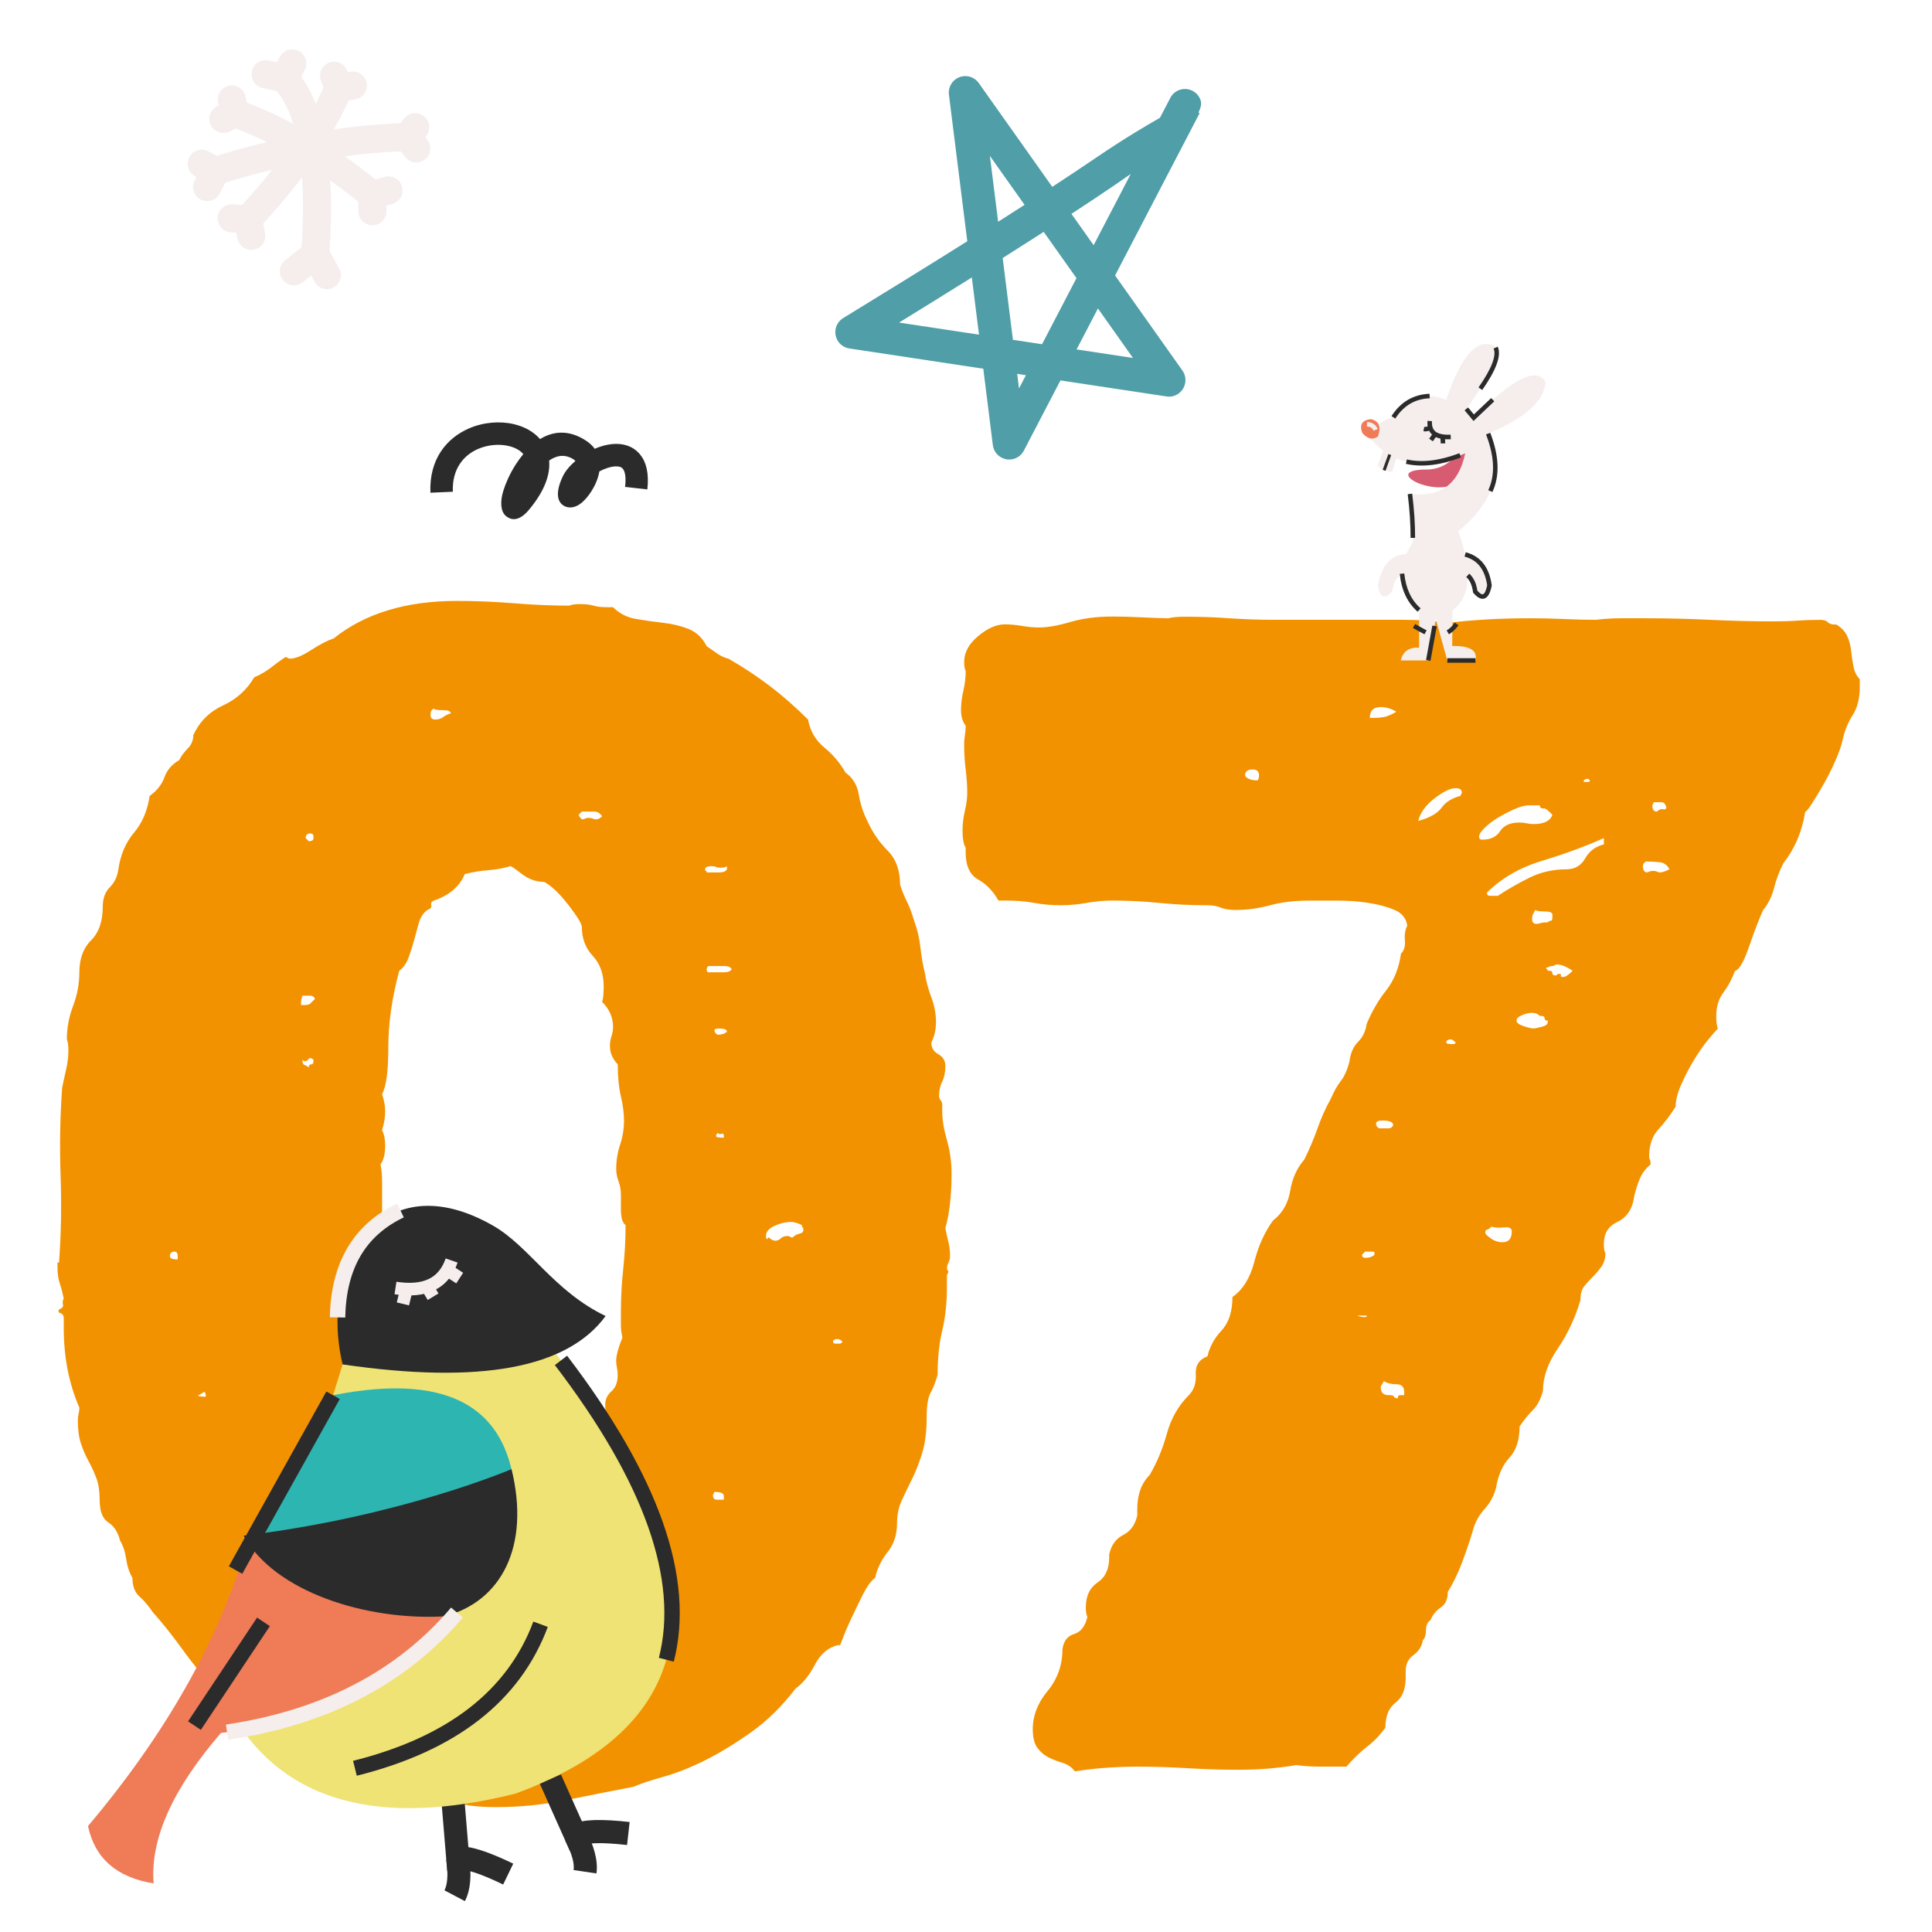 <?xml version="1.0" encoding="utf-8"?>
<!-- Generator: Adobe Illustrator 24.0.0, SVG Export Plug-In . SVG Version: 6.00 Build 0)  -->
<svg version="1.1" id="Ebene_1" xmlns="http://www.w3.org/2000/svg" xmlns:xlink="http://www.w3.org/1999/xlink" x="0px" y="0px"
	 viewBox="0 0 600 600" style="enable-background:new 0 0 600 600;" xml:space="preserve">
<style type="text/css">
	.st0{clip-path:url(#SVGID_2_);fill:#F39200;}
	.st1{clip-path:url(#SVGID_2_);fill:#2B2B2B;}
	.st2{clip-path:url(#SVGID_2_);fill:#EFE375;}
	.st3{clip-path:url(#SVGID_2_);fill:#F5EEED;}
	.st4{fill:#F5EEED;}
	.st5{clip-path:url(#SVGID_4_);fill:#2DB5B2;}
	.st6{clip-path:url(#SVGID_4_);fill:#EF7B57;}
	.st7{clip-path:url(#SVGID_4_);fill:#2B2B2B;}
	.st8{clip-path:url(#SVGID_4_);fill:#F5EEED;}
	.st9{fill:#2B2B2B;}
	.st10{clip-path:url(#SVGID_6_);fill:#F5EEED;}
	.st11{clip-path:url(#SVGID_6_);fill:#2B2B2B;}
	.st12{clip-path:url(#SVGID_8_);fill:#D85C71;}
	.st13{clip-path:url(#SVGID_8_);fill:#F5EEED;}
	.st14{clip-path:url(#SVGID_10_);fill:#EF7B57;}
	.st15{clip-path:url(#SVGID_10_);fill:#2B2B2B;}
	.st16{clip-path:url(#SVGID_12_);fill:#2B2B2B;}
	.st17{clip-path:url(#SVGID_14_);fill:#2B2B2B;}
	.st18{clip-path:url(#SVGID_16_);fill:#F5EEED;}
	.st19{clip-path:url(#SVGID_16_);fill:#2B2B2B;}
	.st20{clip-path:url(#SVGID_16_);fill:#4F9EA8;}
</style>
<g>
	<defs>
		<rect id="SVGID_1_" width="600" height="600"/>
	</defs>
	<clipPath id="SVGID_2_">
		<use xlink:href="#SVGID_1_"  style="overflow:visible;"/>
	</clipPath>
	<path class="st0" d="M435.11,433.28c-0.65,0-0.97,0.17-0.97,0.48v0.49c-0.65,0-1.05-0.16-1.21-0.49c-0.17-0.32-0.57-0.48-1.21-0.48
		h-0.48c-1.62,0-2.42-0.8-2.42-2.42c0-0.32,0.07-0.56,0.24-0.73c0.16-0.16,0.4-0.56,0.73-1.21c0.97,0.65,2.26,0.97,3.88,0.97
		c1.61,0,2.42,0.81,2.42,2.42v0.97H435.11z M424.45,408.56c0,0.32-0.17,0.48-0.48,0.48c-0.97,0-1.78-0.16-2.42-0.48H424.45z
		 M423.96,390.63c-0.65,0-0.97-0.32-0.97-0.97l0.97-0.97h0.48h1.94c0.32,0,0.48,0.17,0.48,0.48v0.48
		C426.22,390.31,425.25,390.63,423.96,390.63 M466.6,385.79c-1.3,0-2.51-0.4-3.63-1.21c-1.14-0.8-1.7-1.37-1.7-1.7
		c0-0.64,0.16-0.97,0.48-0.97c0.32,0,0.8-0.32,1.45-0.97c0.97,0.33,2.26,0.41,3.88,0.24c1.61-0.16,2.42,0.24,2.42,1.21
		C469.51,384.66,468.54,385.79,466.6,385.79 M431.23,350.41h-2.42h-0.49c-0.65-0.32-0.97-0.8-0.97-1.45c0-0.64,0.64-0.97,1.94-0.97
		c2.26,0,3.39,0.48,3.39,1.45C432.36,350.09,431.87,350.41,431.23,350.41 M451.1,324.25c-1.29,0-1.94-0.16-1.94-0.49
		c0-0.64,0.49-0.97,1.45-0.97c0.32,0,0.8,0.33,1.45,0.97C452.07,324.09,451.74,324.25,451.1,324.25 M480.66,317.46
		c0,0.65-0.65,1.14-1.94,1.45c-1.29,0.33-2.1,0.49-2.42,0.49c-0.65,0-1.7-0.24-3.15-0.73c-1.45-0.49-2.18-1.05-2.18-1.7
		c0-0.64,0.56-1.21,1.7-1.7c1.13-0.49,2.18-0.73,3.15-0.73s1.77,0.33,2.42,0.97h0.48c0.64,0,0.97,0.24,0.97,0.73
		c0,0.48,0.32,0.73,0.97,0.73V317.46z M485.5,303.41c-0.65,0-0.89-0.16-0.73-0.48c0.16-0.32-0.08-0.48-0.73-0.48
		c-0.33,0-0.49,0.08-0.49,0.24c0,0.17-0.17,0.24-0.48,0.24c-0.65,0-0.97-0.24-0.97-0.73c0-0.48-0.33-0.73-0.97-0.73h-0.48
		c0-0.32-0.08-0.48-0.24-0.48c-0.17,0-0.24-0.16-0.24-0.48c0.32,0,0.8-0.16,1.45-0.49c0.64,0,1.04-0.08,1.21-0.24
		c0.16-0.16,0.4-0.24,0.73-0.24c1.29,0,2.91,0.65,4.85,1.94C487.12,302.76,486.15,303.41,485.5,303.41 M482.11,284.99
		c0,0.65-0.17,0.97-0.48,0.97c-0.33,0-0.65,0.17-0.97,0.48h-0.49c-0.65,0-1.21,0.08-1.7,0.24c-0.48,0.17-0.89,0.24-1.21,0.24
		c-0.97,0-1.45-0.48-1.45-1.45c0-0.64,0.08-1.13,0.24-1.45c0.16-0.32,0.4-0.8,0.73-1.45c0.32,0.33,1.29,0.49,2.91,0.49
		c1.61,0,2.42,0.33,2.42,0.97V284.99z M515.55,270.94c-0.33,0-0.65-0.07-0.97-0.24c-0.33-0.16-0.65-0.24-0.97-0.24
		c-0.65,0-1.14,0.08-1.45,0.24c-0.33,0.17-0.65,0.24-0.97,0.24c-0.65-0.32-0.97-0.97-0.97-1.94c0-0.64,0.32-1.13,0.97-1.45
		c1.61,0,3.07,0.08,4.36,0.24c1.29,0.17,2.26,0.89,2.91,2.18C517.16,270.62,516.19,270.94,515.55,270.94 M492.29,266.58
		c-1.29,2.26-3.23,3.39-5.81,3.39c-4.2,0-8.08,0.89-11.63,2.67c-3.56,1.78-6.78,3.64-9.69,5.57h-0.97h-1.45
		c-0.65,0-0.97-0.32-0.97-0.97c4.52-4.52,10.25-7.83,17.2-9.93c6.94-2.1,13.33-4.44,19.14-7.03v1.94
		C495.51,262.87,493.57,264.32,492.29,266.58 M476.3,255.92c-0.65,0-1.38-0.08-2.18-0.24c-0.81-0.16-1.54-0.24-2.18-0.24
		c-2.91,0-4.93,0.89-6.06,2.67c-1.14,1.78-2.99,2.66-5.57,2.66c-0.65,0-0.97-0.32-0.97-0.97c0-0.64,0.56-1.53,1.7-2.67
		c1.13-1.13,2.5-2.18,4.12-3.15c1.61-0.97,3.31-1.85,5.09-2.66c1.77-0.8,3.31-1.21,4.6-1.21h2.42h0.97c0,0.65,0.32,0.97,0.97,0.97
		h0.48c0.32,0,1.13,0.65,2.42,1.94C481.46,254.95,479.52,255.92,476.3,255.92 M516.52,251.32c-0.65-0.16-1.29,0.08-1.94,0.73
		c-0.97,0-1.45-0.64-1.45-1.94l0.48-0.97h2.42c0.64,0,1.13,0.48,1.45,1.45C517.49,251.24,517.16,251.48,516.52,251.32
		 M447.71,250.83c-1.3,1.78-3.72,3.15-7.27,4.12c0.64-2.58,2.34-4.92,5.09-7.03c2.74-2.1,4.92-3.15,6.54-3.15
		c1.29,0,1.94,0.49,1.94,1.45l-0.49,0.97C450.93,247.85,448.99,249.06,447.71,250.83 M493.26,242.84h-1.45
		c0-0.64,0.48-0.97,1.45-0.97l0.48,0.48C493.74,242.68,493.57,242.84,493.26,242.84 M386.65,240.9c0-1.29,0.8-1.94,2.42-1.94
		c1.29,0,1.94,0.65,1.94,1.94c0,0.65-0.17,1.14-0.48,1.45C388.59,242.35,387.29,241.87,386.65,240.9 M429.53,222.73
		c-1.13,0.17-2.51,0.24-4.12,0.24c0-2.26,1.13-3.39,3.39-3.39c1.61,0,3.23,0.48,4.85,1.45C432.03,222,430.66,222.57,429.53,222.73
		 M354.42,191.71c-3.07-0.16-6.06-0.24-8.96-0.24c-4.85,0-9.21,0.57-13.08,1.7c-3.88,1.14-7.11,1.7-9.69,1.7
		c-1.62,0-3.39-0.16-5.33-0.49c-1.94-0.32-3.72-0.48-5.33-0.48c-2.59,0-5.33,1.21-8.24,3.63c-2.91,2.42-4.36,5.09-4.36,8
		c0,1.29,0.16,2.26,0.48,2.91c0,1.94-0.24,3.96-0.73,6.06c-0.49,2.1-0.73,4.12-0.73,6.06c0,1.94,0.48,3.56,1.45,4.85
		c0,0.97-0.08,1.94-0.24,2.91c-0.17,0.97-0.24,1.94-0.24,2.91c0,2.59,0.16,5.17,0.48,7.75c0.32,2.59,0.48,5.01,0.48,7.27
		c0,1.62-0.24,3.48-0.73,5.57c-0.48,2.11-0.73,4.12-0.73,6.06c0,2.59,0.32,4.36,0.97,5.33v1.45c0,4.2,1.29,7.03,3.88,8.48
		c2.58,1.45,4.68,3.63,6.3,6.54h2.42c3.23,0,6.13,0.24,8.72,0.73c2.58,0.48,5.33,0.73,8.24,0.73c2.58,0,5.25-0.24,8-0.73
		c2.74-0.48,5.41-0.73,8-0.73c4.85,0,9.69,0.24,14.54,0.73c4.85,0.48,9.85,0.73,15.02,0.73c1.61,0,2.98,0.24,4.12,0.73
		c1.13,0.48,2.67,0.73,4.6,0.73c3.55,0,7.1-0.48,10.66-1.45c3.55-0.97,7.59-1.45,12.11-1.45h8.96c3.39,0,6.62,0.24,9.69,0.73
		c3.07,0.48,5.73,1.21,8,2.18c2.26,0.97,3.55,2.59,3.88,4.85c-0.65,1.3-0.89,2.83-0.73,4.6c0.16,1.78-0.24,3.15-1.21,4.12
		c-0.65,4.53-2.18,8.32-4.6,11.39c-2.42,3.07-4.44,6.54-6.06,10.42c-0.33,2.26-1.21,4.12-2.67,5.57c-1.45,1.45-2.35,3.48-2.67,6.06
		c-0.65,2.59-1.54,4.6-2.66,6.06c-1.14,1.45-2.18,3.32-3.15,5.57c-1.62,2.91-2.99,5.98-4.12,9.21c-1.14,3.23-2.51,6.47-4.12,9.69
		c-2.26,2.59-3.72,5.82-4.36,9.69c-0.65,3.88-2.42,6.95-5.33,9.21c-2.59,3.56-4.53,7.84-5.82,12.84c-1.29,5.01-3.56,8.65-6.78,10.9
		c0,4.53-1.14,7.99-3.39,10.42c-2.26,2.42-3.72,5.09-4.36,8c-2.59,0.97-3.8,2.83-3.64,5.57c0.16,2.75-0.57,4.93-2.18,6.54
		c-3.23,3.23-5.5,7.19-6.78,11.87c-1.3,4.69-3.07,8.96-5.33,12.84c-2.59,2.59-3.88,6.14-3.88,10.66v1.94
		c-0.65,2.91-2.11,4.93-4.36,6.06c-2.26,1.14-3.72,3.15-4.36,6.06v0.97c0,3.56-1.21,6.14-3.63,7.75c-2.42,1.62-3.63,4.2-3.63,7.75
		c0,1.29,0.16,2.26,0.48,2.91c-0.65,2.91-2.02,4.69-4.12,5.33c-2.11,0.65-3.32,2.26-3.63,4.85c0,4.85-1.54,9.13-4.6,12.84
		c-3.07,3.72-4.6,7.68-4.6,11.87c0,2.59,0.48,4.53,1.45,5.82c0.97,1.29,2.1,2.26,3.39,2.91c1.29,0.65,2.74,1.21,4.36,1.7
		c1.61,0.48,2.91,1.37,3.88,2.66c6.13-0.97,12.6-1.45,19.38-1.45c5.16,0,10.42,0.16,15.75,0.48c5.33,0.32,10.58,0.48,15.75,0.48
		c6.13,0,12.11-0.48,17.93-1.45c2.26,0.32,4.76,0.48,7.51,0.48h8c2.26-2.58,4.44-4.68,6.54-6.3c2.1-1.61,3.95-3.55,5.57-5.82
		c0-3.55,1.04-6.13,3.15-7.75c2.1-1.61,3.15-4.19,3.15-7.75v-1.94c0-2.26,0.8-3.95,2.42-5.09c1.61-1.13,2.58-2.67,2.91-4.6
		c0.64-0.64,0.97-1.7,0.97-3.15c0-1.45,0.48-2.5,1.45-3.15c0.64-1.61,1.7-2.91,3.15-3.88c1.45-0.97,2.18-2.58,2.18-4.85
		c1.61-2.58,3.07-5.57,4.36-8.96c1.29-3.39,2.42-6.7,3.39-9.93c0.64-2.58,1.86-4.85,3.63-6.78c1.77-1.94,2.98-4.19,3.64-6.78
		c0.64-3.88,2.01-6.94,4.12-9.21c2.1-2.26,3.15-5.49,3.15-9.69c1.29-1.94,2.67-3.63,4.12-5.09c1.45-1.45,2.5-3.47,3.15-6.06
		c0-4.2,1.53-8.56,4.6-13.08c3.07-4.52,5.41-9.52,7.03-15.02c0-1.94,0.4-3.39,1.21-4.36c0.8-0.97,1.7-1.94,2.66-2.91
		c0.97-0.97,1.86-2.01,2.67-3.15c0.8-1.13,1.21-2.5,1.21-4.12c-0.32-0.64-0.48-1.61-0.48-2.91c0-3.23,1.37-5.49,4.12-6.78
		c2.74-1.29,4.44-3.55,5.09-6.78c0.32-1.94,0.89-3.95,1.7-6.06c0.8-2.1,2.01-3.79,3.63-5.09c0-0.64-0.08-1.13-0.24-1.45
		c-0.17-0.32-0.24-0.64-0.24-0.97c0-3.55,0.97-6.38,2.91-8.48c1.94-2.1,3.71-4.44,5.33-7.03c0-1.94,0.56-4.2,1.7-6.78
		c1.13-2.58,2.42-5.09,3.88-7.51c1.45-2.42,2.91-4.52,4.36-6.3c1.45-1.77,2.5-2.98,3.15-3.63c-0.33-0.97-0.48-2.26-0.48-3.88
		c0-2.91,0.73-5.33,2.18-7.27c1.45-1.94,2.67-4.19,3.64-6.78c1.29-0.32,2.74-2.82,4.36-7.51c1.61-4.68,3.07-8.48,4.36-11.39
		c1.61-1.94,2.74-4.19,3.39-6.78c0.64-2.58,1.61-5.16,2.91-7.75c3.55-4.52,5.82-9.85,6.78-15.99c0.32,0,1.04-0.89,2.18-2.67
		c1.13-1.77,2.34-3.79,3.63-6.06c1.29-2.26,2.5-4.68,3.63-7.27c1.13-2.58,1.85-4.68,2.18-6.3c0.64-2.91,1.7-5.49,3.15-7.75
		c1.45-2.26,2.18-5.16,2.18-8.72v-2.42c-0.97-0.97-1.62-2.26-1.94-3.88c-0.33-1.61-0.57-3.23-0.73-4.85
		c-0.17-1.61-0.57-3.15-1.21-4.6c-0.65-1.45-1.78-2.67-3.39-3.63h-0.48c-0.97,0-1.7-0.24-2.18-0.73c-0.48-0.48-1.21-0.73-2.18-0.73
		c-2.59,0-5.01,0.08-7.27,0.24c-2.26,0.17-4.69,0.24-7.27,0.24c-6.47,0-13.08-0.16-19.87-0.49c-6.78-0.32-13.57-0.48-20.35-0.48
		h-7.51c-2.42,0-4.93,0.17-7.51,0.48c-3.23,0-6.54-0.08-9.93-0.24c-3.39-0.16-6.87-0.24-10.42-0.24c-9.37,0-17.93,0.48-25.68,1.45
		c-4.53-0.64-9.05-0.97-13.57-0.97h-13.57h-26.65c-4.85,0-9.53-0.16-14.05-0.48c-4.53-0.32-9.05-0.48-13.57-0.48
		c-2.59,0-4.36,0.17-5.33,0.48C360.31,191.95,357.49,191.88,354.42,191.71 M99.05,494.09c-0.81-0.16-1.54-0.08-2.18,0.24
		c-0.65,0-0.97-0.49-0.97-1.45c0-0.64,0.32-1.13,0.97-1.45h0.48h2.42c0.64,0,0.97,0.17,0.97,0.48c0,0.65-0.17,1.14-0.48,1.45
		C100.26,494.02,99.85,494.26,99.05,494.09 M123.28,488.28c-0.48,0.17-1.05,0.24-1.7,0.24c-0.97,0-1.45-0.48-1.45-1.45h0.97H124
		c0.64,0,0.97,0.33,0.97,0.97C124.32,488.03,123.76,488.12,123.28,488.28 M222.62,465.74c-0.81,0-1.21-0.49-1.21-1.45l0.49-0.97
		c0.64,0,1.29,0.08,1.94,0.24c0.64,0.17,0.97,0.57,0.97,1.21v0.97H222.62z M61.49,433.28c0.32,0,0.64-0.16,0.97-0.49
		c0.32,0,0.48-0.08,0.48-0.24c0-0.16,0.16-0.24,0.48-0.24c0.32,0,0.49,0.48,0.49,1.45C62.3,433.76,61.49,433.6,61.49,433.28
		 M260.66,417.28h-0.97c-0.65,0-0.97-0.16-0.97-0.48v-0.49l0.97-0.48c0.97,0,1.61,0.32,1.94,0.97
		C261.3,417.13,260.97,417.28,260.66,417.28 M55.19,391.12c-1.62,0-2.42-0.32-2.42-0.97c0-0.97,0.48-1.45,1.45-1.45
		c0.64,0,0.97,0.48,0.97,1.45V391.12z M249.27,381.18c0.16,0.17,0.24,0.41,0.24,0.73c0,0.65-0.41,1.05-1.21,1.21
		c-0.81,0.17-1.54,0.57-2.18,1.21c-0.33,0-0.57-0.08-0.73-0.24c-0.17-0.16-0.41-0.24-0.73-0.24c-0.97,0-1.7,0.24-2.18,0.73
		c-0.49,0.49-1.05,0.73-1.7,0.73c-0.65,0-1.29-0.32-1.94-0.97c-0.32,0-0.48,0.17-0.48,0.48c-0.33,0-0.49-0.32-0.49-0.97
		c0-1.29,0.89-2.34,2.67-3.15c1.77-0.8,3.47-1.21,5.09-1.21c0.97,0,2.1,0.33,3.39,0.97C249.03,380.78,249.1,381.02,249.27,381.18
		 M222.37,352.84c0-0.32,0.16-0.64,0.49-0.97c0.32,0.33,0.73,0.41,1.21,0.24c0.49-0.16,0.73,0.08,0.73,0.73v0.48
		C223.18,353.32,222.37,353.16,222.37,352.84 M97.35,329.58c0,0.65-0.24,0.97-0.73,0.97c-0.48,0-0.73,0.33-0.73,0.97
		c-0.32-0.32-0.73-0.56-1.21-0.73c-0.49-0.16-0.73-0.56-0.73-1.21v-0.48l0.49,0.48c0.64,0,1.05-0.16,1.21-0.48
		c0.16-0.32,0.4-0.48,0.73-0.48c0.32,0,0.64,0.17,0.97,0.48V329.58z M222.86,321.34c-0.65-0.32-0.97-0.8-0.97-1.45
		c0-0.32,0.48-0.48,1.45-0.48c1.61,0,2.42,0.32,2.42,0.97C225.12,321.02,224.15,321.34,222.86,321.34 M96.38,311.65
		c-0.33,0.33-0.97,0.48-1.94,0.48h-0.97c0-1.29,0.16-2.26,0.49-2.91h0.49h1.94c0.64,0,1.13,0.33,1.45,0.97
		C97.19,310.84,96.7,311.33,96.38,311.65 M224.8,301.95h-3.39h-1.45c-0.33,0-0.49-0.32-0.49-0.97c0-0.32,0.16-0.64,0.49-0.97h0.97
		h3.88c1.29,0,2.1,0.33,2.42,0.97C226.9,301.64,226.09,301.95,224.8,301.95 M223.34,270.94h-2.91h-0.97c0-0.32-0.08-0.48-0.24-0.48
		c-0.17,0-0.24-0.16-0.24-0.49c0-0.64,0.64-0.97,1.94-0.97c0.64,0,1.13,0.08,1.45,0.24c0.32,0.17,0.8,0.24,1.45,0.24
		c0.97,0,1.61-0.16,1.94-0.49v0.97C225.44,270.62,224.63,270.94,223.34,270.94 M176.58,281.12c2.74,3.56,4.12,5.82,4.12,6.78
		c0,3.56,1.13,6.54,3.39,8.96c2.26,2.42,3.39,5.57,3.39,9.45c0,2.26-0.17,3.88-0.48,4.85c2.26,2.26,3.39,4.85,3.39,7.75
		c0,0.97-0.17,1.94-0.49,2.91c-0.32,0.97-0.48,1.94-0.48,2.91c0,1.3,0.24,2.42,0.73,3.39c0.48,0.97,1.04,1.78,1.7,2.42
		c0,3.88,0.32,7.19,0.97,9.93c0.64,2.75,0.97,5.25,0.97,7.51c0,2.59-0.41,5.09-1.21,7.51c-0.81,2.42-1.21,4.93-1.21,7.51
		c0,1.29,0.24,2.59,0.73,3.88c0.49,1.3,0.73,2.75,0.73,4.36v4.36c0,2.59,0.48,4.2,1.45,4.85c0,4.53-0.24,9.05-0.73,13.57
		c-0.49,4.53-0.73,9.05-0.73,13.57v3.88c0,1.29,0.16,2.59,0.48,3.88c-1.29,3.23-1.94,5.66-1.94,7.27c0,0.65,0.08,1.38,0.24,2.18
		c0.16,0.81,0.24,1.54,0.24,2.18c0,2.26-0.65,3.96-1.94,5.09c-1.29,1.14-1.94,2.51-1.94,4.12c0,1.29,0.16,2.59,0.49,3.88
		c0.32,1.29,0.48,2.59,0.48,3.88c0,2.26-1.14,4.36-3.39,6.3c-2.26,1.94-3.39,4.53-3.39,7.75c0,5.17-2.91,9.45-8.72,12.84
		s-11.47,5.09-16.96,5.09c-4.53,0-9.37-1.29-14.54-3.88c-5.17-2.58-8.24-6.3-9.21-11.14c-2.59-0.97-4.29-2.5-5.09-4.6
		c-0.81-2.1-1.38-4.36-1.7-6.78c-0.33-2.42-0.65-4.85-0.97-7.27c-0.32-2.42-1.14-4.6-2.42-6.54c0-2.58-0.41-4.92-1.21-7.03
		c-0.81-2.1-1.21-3.95-1.21-5.57c0-1.29,0.16-2.5,0.48-3.63c0.32-1.13,0.49-2.34,0.49-3.63c0-1.61-0.57-3.15-1.7-4.6
		c-1.14-1.45-1.7-2.98-1.7-4.6c0-1.29,0.24-2.42,0.73-3.39c0.48-0.97,0.73-2.26,0.73-3.88c0-1.61-0.24-2.98-0.73-4.12
		c-0.49-1.13-0.73-2.5-0.73-4.12v-2.91v-1.45h0.48c0.32-1.94,0.49-4.04,0.49-6.3v-6.78v-6.78c0-1.94-0.17-3.71-0.49-5.33
		c0.97-1.29,1.45-3.23,1.45-5.82c0-1.94-0.33-3.55-0.97-4.85c0.64-1.94,0.97-3.88,0.97-5.82c0-1.61-0.33-3.39-0.97-5.33
		c1.29-2.26,1.94-7.1,1.94-14.54c0-7.43,1.13-15.34,3.39-23.74c1.29-0.97,2.26-2.34,2.91-4.12c0.64-1.77,1.21-3.55,1.7-5.33
		c0.48-1.77,0.97-3.55,1.45-5.33c0.49-1.77,1.37-3.15,2.67-4.12c0.97-0.32,1.37-0.8,1.21-1.45c-0.17-0.64,0.08-1.13,0.73-1.45
		c4.85-1.61,8.07-4.36,9.69-8.24c2.58-0.64,5-1.05,7.27-1.21c2.26-0.16,4.52-0.56,6.78-1.21c0-0.32,1.13,0.41,3.39,2.18
		c2.26,1.78,4.68,2.67,7.27,2.67C171.33,275.14,173.83,277.57,176.58,281.12 M97.35,260.28c0,0.65-0.48,0.97-1.45,0.97l-0.97-0.97
		c0-0.97,0.49-1.45,1.45-1.45c0.64,0,0.97,0.33,0.97,0.97V260.28z M185.06,254.47c-0.33,0-0.65-0.08-0.97-0.24
		c-0.32-0.16-0.81-0.24-1.45-0.24c-0.33,0-0.65,0.08-0.97,0.24c-0.32,0.17-0.65,0.24-0.97,0.24c-0.65-0.64-0.97-1.13-0.97-1.45
		l0.97-0.97h1.45h2.42c0.97,0,1.77,0.48,2.42,1.45C186.35,254.15,185.71,254.47,185.06,254.47 M137.57,222.73
		c-0.65,0.48-1.45,0.73-2.42,0.73c-0.97,0-1.45-0.48-1.45-1.45c0-0.97,0.32-1.61,0.97-1.94c0.32,0.33,1.29,0.48,2.91,0.48
		c1.61,0,2.42,0.33,2.42,0.97C139.03,221.84,138.22,222.24,137.57,222.73 M159.62,187.35c-5.98-0.48-11.87-0.73-17.69-0.73
		c-15.83,0-28.59,3.88-38.28,11.63c-1.94,0.65-4.29,1.86-7.03,3.63c-2.75,1.78-4.93,2.67-6.54,2.67c-0.32,0-0.57-0.08-0.73-0.24
		c-0.17-0.16-0.41-0.24-0.73-0.24c-0.97,0.65-2.11,1.45-3.39,2.42c-1.94,1.62-4.04,2.91-6.3,3.88c-2.26,3.88-5.5,6.78-9.69,8.72
		c-4.2,1.94-7.27,5.01-9.21,9.21c0,1.62-0.57,2.99-1.7,4.12c-1.14,1.14-2.02,2.35-2.67,3.64c-2.26,1.29-3.8,3.07-4.6,5.33
		c-0.81,2.26-2.35,4.2-4.6,5.82c-0.65,4.53-2.26,8.32-4.85,11.39c-2.59,3.07-4.2,6.87-4.85,11.39c-0.32,2.26-1.21,4.12-2.67,5.57
		c-1.45,1.45-2.18,3.48-2.18,6.06c0,4.53-1.21,8-3.64,10.42c-2.42,2.42-3.63,5.74-3.63,9.93c0,3.56-0.65,7.03-1.94,10.42
		c-1.29,3.39-1.94,6.87-1.94,10.42c0.32,0.65,0.48,1.78,0.48,3.39c0,1.94-0.24,3.96-0.73,6.06c-0.49,2.1-0.89,3.96-1.21,5.57
		c-0.65,9.05-0.81,18.17-0.48,27.38c0.32,9.21,0.16,18.17-0.49,26.89h-0.48v1.45c0,1.94,0.24,3.63,0.73,5.09
		c0.48,1.45,0.88,2.99,1.21,4.6c-0.33,0.65-0.41,1.3-0.24,1.94c0.16,0.65-0.24,1.14-1.21,1.45c-0.32,0.65-0.17,1.05,0.49,1.21
		c0.64,0.17,0.97,0.73,0.97,1.7v2.91c0,9.05,1.61,17.29,4.85,24.71c0,0.65-0.08,1.29-0.24,1.94c-0.17,0.65-0.24,1.29-0.24,1.94
		c0,2.91,0.32,5.33,0.97,7.27c0.64,1.94,1.45,3.8,2.42,5.57c0.97,1.78,1.77,3.56,2.42,5.33c0.64,1.78,0.97,3.96,0.97,6.54
		c0,3.56,0.89,5.9,2.67,7.03c1.77,1.14,2.98,2.99,3.63,5.57c0.97,1.62,1.61,3.56,1.94,5.82c0.32,2.26,0.97,4.2,1.94,5.82
		c0,2.59,0.73,4.53,2.18,5.82c1.45,1.29,2.82,2.91,4.12,4.85c2.91,3.23,6.06,7.19,9.45,11.87c3.39,4.69,7.34,9.45,11.87,14.29
		c4.52,4.85,9.85,9.53,15.99,14.05c6.13,4.53,13.4,8.07,21.81,10.66c2.58,1.61,6.06,2.58,10.42,2.91c4.36,0.32,8,1.61,10.9,3.88
		h2.42c3.88,0,7.51,0.48,10.9,1.45c3.39,0.97,7.67,1.45,12.84,1.45c7.43,0,14.7-0.73,21.81-2.18c7.1-1.45,14.05-2.83,20.84-4.12
		c2.26-0.97,5.41-2.02,9.45-3.15c4.04-1.14,8.31-2.83,12.84-5.09c4.52-2.26,9.28-5.16,14.3-8.72c5-3.55,9.61-8.07,13.81-13.57
		c2.26-1.61,4.28-4.12,6.06-7.51c1.77-3.39,4.28-5.41,7.51-6.06c0,0.65,0.32,0.08,0.97-1.7c0.64-1.77,1.53-3.88,2.67-6.3
		c1.13-2.42,2.34-4.92,3.63-7.51c1.29-2.58,2.58-4.36,3.88-5.33c0.64-2.91,1.94-5.57,3.88-8c1.94-2.42,2.91-5.41,2.91-8.96
		c0-2.58,0.48-4.92,1.45-7.03c0.97-2.1,2.01-4.28,3.15-6.54c1.13-2.26,2.18-4.92,3.15-8c0.97-3.07,1.45-6.86,1.45-11.39
		c0-3.55,0.4-6.06,1.21-7.51c0.8-1.45,1.53-3.31,2.18-5.57c0-5.16,0.48-9.77,1.45-13.81c0.97-4.04,1.45-8.64,1.45-13.81v-3.39
		l0.48-0.97l-0.48-0.97c0-0.64,0.16-1.29,0.48-1.94c0.32-0.64,0.48-1.29,0.48-1.94c0-1.61-0.17-3.07-0.48-4.36
		c-0.33-1.29-0.65-2.74-0.97-4.36c0.64-2.26,1.13-4.85,1.45-7.75c0.32-2.91,0.48-5.97,0.48-9.21c0-3.55-0.48-7.03-1.45-10.42
		c-0.97-3.39-1.45-6.38-1.45-8.96v-1.94c0-0.64-0.17-1.13-0.49-1.45c-0.33-0.32-0.48-0.8-0.48-1.45c0-1.61,0.32-3.07,0.97-4.36
		c0.64-1.29,0.97-2.91,0.97-4.85c0-1.61-0.73-2.83-2.18-3.64c-1.45-0.8-2.18-2.01-2.18-3.63c0.97-1.94,1.45-4.04,1.45-6.3
		c0-2.58-0.48-5.16-1.45-7.75c-0.97-2.58-1.62-5.01-1.94-7.27c-0.65-2.58-1.13-5.33-1.45-8.24c-0.33-2.91-0.97-5.65-1.94-8.24
		c-0.65-2.26-1.38-4.2-2.18-5.82c-0.81-1.61-1.54-3.39-2.18-5.33c0-4.52-1.3-8.07-3.88-10.66c-2.59-2.58-4.69-5.65-6.3-9.21
		c-1.3-2.58-2.18-5.33-2.67-8.24c-0.48-2.91-1.86-5.16-4.12-6.78c-1.62-2.91-3.8-5.49-6.54-7.75c-2.75-2.26-4.44-5.16-5.09-8.72
		c-3.88-3.88-7.84-7.34-11.87-10.42c-4.04-3.07-8.32-5.89-12.84-8.48c-1.29-0.32-2.51-0.89-3.63-1.7c-1.14-0.8-2.18-1.53-3.15-2.18
		c-1.29-2.58-3.15-4.36-5.57-5.33c-2.42-0.97-5.09-1.61-7.99-1.94c-2.91-0.32-5.74-0.73-8.48-1.21c-2.75-0.48-5.09-1.7-7.03-3.63
		h-1.94c-1.62,0-2.99-0.16-4.12-0.48c-1.14-0.32-2.51-0.49-4.12-0.49c-1.62,0-2.75,0.17-3.39,0.49
		C171.33,188.08,165.6,187.84,159.62,187.35"/>
	<path class="st1" d="M144.14,557.73l1.32,15.91c1.16,0.19,2.43,0.51,3.82,0.95c2.8,0.88,6.17,2.28,10.11,4.19l-3.13,6.48
		c-3.66-1.77-6.71-3.05-9.13-3.81c-2.1-0.66-3.6-0.93-4.5-0.82l-3.74,0.5l-0.31-3.77L137,558.32L144.14,557.73z"/>
	<path class="st1" d="M145.71,576.58c0.39,2.83,0.49,5.38,0.31,7.61c-0.2,2.43-0.75,4.51-1.65,6.22l-6.34-3.35
		c0.45-0.85,0.74-2.02,0.86-3.47c0.14-1.65,0.04-3.67-0.29-6.06L145.71,576.58z"/>
	<path class="st2" d="M108.1,418.25c40.47-1.89,60.7-2.83,60.7-2.83c56.21,71.65,53.3,118.85-8.71,141.6
		c-42.33,10.59-71.52,2.59-87.59-23.99C96.23,456.51,108.1,418.25,108.1,418.25"/>
	<path class="st1" d="M153.13,380.64c-34.6-19.82-54.22,11.87-46.73,43.09c42.59,6.22,69.81,1.21,81.68-15.03
		C171.96,400.97,164.45,387.12,153.13,380.64"/>
	<path class="st3" d="M123.12,398.06c4.19,0.65,7.56,0.35,10.09-0.89c2.42-1.18,4.15-3.3,5.19-6.34l3.71,1.27
		c-1.39,4.07-3.79,6.93-7.18,8.59c-3.28,1.6-7.41,2.02-12.41,1.25L123.12,398.06z"/>
</g>
<rect x="123.28" y="400.73" transform="matrix(0.235 -0.972 0.972 0.235 -295.254 430.135)" class="st4" width="4.84" height="3.91"/>
<rect x="131.79" y="399.2" transform="matrix(0.855 -0.518 0.518 0.855 -188.57 127.473)" class="st4" width="3.92" height="3.74"/>
<polygon class="st4" points="139.98,392.76 143.83,395.28 141.69,398.57 137.84,396.05 "/>
<g>
	<defs>
		<rect id="SVGID_3_" width="600" height="600"/>
	</defs>
	<clipPath id="SVGID_4_">
		<use xlink:href="#SVGID_3_"  style="overflow:visible;"/>
	</clipPath>
	<path class="st5" d="M76.48,480.2c17.97-31.26,26.95-46.9,26.95-46.9c37.46-7.4,56.42,4.51,56.88,35.75
		C131.91,487.74,103.97,491.46,76.48,480.2"/>
	<path class="st6" d="M76.48,480.2c43.63,13.74,65.44,20.61,65.44,20.61c-19.1,21.49-43.53,33.95-73.29,37.37
		c-15.06,17.41-22.03,32.99-20.92,46.73c-11.46-1.84-18.25-7.78-20.38-17.81C51.53,538.42,67.91,509.45,76.48,480.2"/>
	<path class="st7" d="M75.67,476.91c48.56-5.83,83.18-20.65,83.18-20.65c5.88,23.77-3.06,41.2-20.87,45.71
		C113.85,503.35,85.22,494.4,75.67,476.91"/>
	<path class="st7" d="M174.2,551.05l6.51,14.57c1.16-0.21,2.46-0.33,3.91-0.38c2.93-0.09,6.58,0.11,10.92,0.6l-0.8,7.15
		c-4.04-0.46-7.34-0.65-9.88-0.56c-2.2,0.07-3.71,0.32-4.51,0.72l-3.36,1.72l-1.54-3.46l-7.79-17.43L174.2,551.05z"/>
	<path class="st7" d="M181.92,568.31c1.3,2.54,2.24,4.91,2.81,7.08c0.61,2.36,0.78,4.51,0.5,6.42l-7.09-1.05
		c0.14-0.95,0.03-2.15-0.34-3.56c-0.42-1.6-1.18-3.48-2.27-5.62L181.92,568.31z"/>
	<path class="st7" d="M176.11,421.03c14.26,18.68,24.17,35.89,29.7,51.62c5.62,15.95,6.76,30.42,3.44,43.4l-4.63-1.19
		c3.08-12.04,1.98-25.59-3.31-40.62c-5.37-15.25-15.03-32.02-28.99-50.3L176.11,421.03z"/>
	<path class="st8" d="M70.17,535.58c14.92-2.23,28.22-6.38,39.88-12.45c11.6-6.03,21.62-14,30.04-23.89l3.65,3.12
		c-8.8,10.34-19.3,18.68-31.5,25.02c-12.13,6.31-25.93,10.62-41.37,12.93L70.17,535.58z"/>
</g>
<polygon class="st9" points="105.52,434.47 75.24,488.76 71.07,486.43 101.35,432.14 "/>
<g>
	<defs>
		<rect id="SVGID_5_" width="600" height="600"/>
	</defs>
	<clipPath id="SVGID_6_">
		<use xlink:href="#SVGID_5_"  style="overflow:visible;"/>
	</clipPath>
	<path class="st10" d="M102.44,409.09c0.16-8.46,1.98-15.65,5.45-21.55c3.5-5.95,8.66-10.55,15.46-13.79l2.05,4.32
		c-5.92,2.82-10.39,6.79-13.4,11.9c-3.04,5.17-4.64,11.57-4.78,19.2L102.44,409.09z"/>
	<path class="st11" d="M109.65,546.84c14.7-3.67,26.73-9.14,36.09-16.4c9.25-7.18,15.89-16.13,19.9-26.85l4.48,1.67
		c-4.34,11.58-11.49,21.24-21.46,28.97c-9.86,7.65-22.49,13.4-37.86,17.24L109.65,546.84z"/>
</g>
<rect x="51.6" y="517.27" transform="matrix(0.554 -0.833 0.833 0.554 -401.069 290.998)" class="st9" width="38.68" height="4.77"/>
<g>
	<defs>
		<rect id="SVGID_7_" width="600" height="600"/>
	</defs>
	<clipPath id="SVGID_8_">
		<use xlink:href="#SVGID_7_"  style="overflow:visible;"/>
	</clipPath>
	<path class="st12" d="M453.56,139.66c-0.19-0.06-3.26,6.15-10.46,6.15c-17.91,0,11.7,13.78,13.07-2.13
		C456.36,141.49,455.5,140.24,453.56,139.66"/>
	<path class="st13" d="M440.72,189.44c-6.35-6.45-7-13.46-1.97-21.04c0.11-4.32-0.18-9.32-0.88-15.01
		c9.42,1.19,15.14-3.01,17.17-12.6c-12.8,5.32-22.57,3.79-29.32-4.6c0.38-3.3,2.72-5.49,7-6.57c4.44-6.26,9.91-8.09,16.41-5.48
		c4.56-13.39,9.37-19.02,14.44-16.88c3.24,1.31,0.5,7.88-8.2,19.72c1.53,1.83,2.3,2.74,2.3,2.74
		c12.21-12.27,19.65-15.96,22.32-11.07c-0.42,5.89-6.36,11.22-17.83,16c4.87,11.27,1.77,21.38-9.3,30.35
		c4.47,12.17,3.89,20.35-1.75,24.55c-0.07,7.38-0.11,11.07-0.11,11.07c5.51-0.11,7.92,1.39,7.22,4.49h-8.75
		c-2.38-8.53-3.6-13.04-3.6-13.04c-1.28,8.53-2.31,13.04-2.31,13.04h-8.53c0.67-2.84,2.57-4.15,5.69-3.95V189.44z"/>
	<path class="st13" d="M435.41,178.15c0.9-4.08,1.34-6.11,1.34-6.11c-4.72,0.22-7.67,3.47-8.83,9.73c0.58,3.82,2.05,4.47,4.42,1.97
		C432.76,180.92,433.78,179.05,435.41,178.15"/>
	<path class="st13" d="M455.07,178.15c-0.9-4.08-1.34-6.11-1.34-6.11c4.72,0.22,7.67,3.47,8.83,9.73c-0.58,3.82-2.05,4.47-4.42,1.97
		C457.72,180.92,456.7,179.06,455.07,178.15"/>
	<path class="st13" d="M429.55,139.96c2.75,1.61,4.12,2.41,4.12,2.41c-0.89,2.82-1.34,4.23-1.34,4.23
		c-2.41-0.24-3.88-0.95-4.42-2.11C429.01,141.47,429.55,139.96,429.55,139.96"/>
</g>
<polygon class="st9" points="431.17,141.01 429.4,145.9 430.28,146.22 432.05,141.33 "/>
<g>
	<defs>
		<rect id="SVGID_9_" width="600" height="600"/>
	</defs>
	<clipPath id="SVGID_10_">
		<use xlink:href="#SVGID_9_"  style="overflow:visible;"/>
	</clipPath>
	<path class="st14" d="M423.08,134.47c1.66,1.88,3.28,2.24,4.84,1.08c1.09-3.01,0.36-4.8-2.19-5.39
		C422.98,130.48,422.09,131.92,423.08,134.47"/>
	<path class="st15" d="M437.18,153.48c0.31,2.49,0.53,4.86,0.68,7.11c0.15,2.27,0.22,4.43,0.21,6.45h1.4
		c0.01-2.08-0.06-4.27-0.21-6.54c-0.15-2.3-0.38-4.7-0.69-7.19L437.18,153.48z"/>
	<path class="st15" d="M433.32,129.99c1.3-2.02,2.83-3.56,4.61-4.6c1.77-1.04,3.8-1.61,6.08-1.7l-0.05-1.4
		c-2.51,0.1-4.76,0.73-6.73,1.89c-1.97,1.16-3.67,2.85-5.09,5.05L433.32,129.99z"/>
	<path class="st15" d="M461.5,134.91c2.65,6.87,2.88,12.64,0.7,17.31l1.27,0.59c2.35-5.03,2.13-11.16-0.66-18.41L461.5,134.91z"/>
	<path class="st15" d="M434.71,178.23c0.26,2.52,0.85,4.75,1.77,6.71c0.93,1.97,2.19,3.65,3.78,5.04l0.92-1.06
		c-1.45-1.26-2.59-2.79-3.43-4.58c-0.85-1.81-1.4-3.89-1.64-6.25L434.71,178.23z"/>
	<path class="st15" d="M453.23,140.75c-3.12,1.18-6.05,1.93-8.78,2.25c-2.71,0.32-5.21,0.21-7.53-0.32l-0.31,1.37
		c2.47,0.57,5.14,0.68,8,0.35c2.84-0.33,5.88-1.11,9.11-2.33L453.23,140.75z"/>
	<path class="st15" d="M463.85,108.24c0.46,1.04,0.33,2.53-0.39,4.48c-0.77,2.07-2.2,4.61-4.29,7.6l1.15,0.8
		c2.16-3.09,3.64-5.73,4.45-7.92c0.86-2.31,0.98-4.16,0.36-5.55L463.85,108.24z"/>
</g>
<polygon class="st9" points="463.1,123.62 457.73,128.7 455.92,126.53 454.84,127.43 457.14,130.17 457.61,130.75 458.15,130.23 
	464.06,124.64 "/>
<polygon class="st9" points="444.82,194.28 442.87,204.99 444.25,205.23 446.2,194.52 "/>
<g>
	<defs>
		<rect id="SVGID_11_" width="600" height="600"/>
	</defs>
	<clipPath id="SVGID_12_">
		<use xlink:href="#SVGID_11_"  style="overflow:visible;"/>
	</clipPath>
	<path class="st16" d="M443.04,195.75c-0.69-0.36-1.31-0.69-1.88-1.01c-0.57-0.31-1.13-0.63-1.67-0.95l-0.71,1.22
		c0.51,0.3,1.08,0.62,1.7,0.96c0.62,0.34,1.26,0.68,1.91,1.02L443.04,195.75z"/>
	<path class="st16" d="M451.78,193.36c-0.36,0.52-0.76,0.99-1.17,1.39c-0.42,0.4-0.86,0.74-1.34,1.02l0.71,1.21
		c0.57-0.34,1.1-0.74,1.59-1.21c0.49-0.47,0.95-1,1.36-1.6L451.78,193.36z"/>
	<path class="st16" d="M450.5,134.99c-0.6,0.03-1.16,0.03-1.68-0.01c-1.37-0.1-2.4-0.43-3.08-1.01v0c-0.64-0.55-0.99-1.34-1.04-2.38
		c-0.01-0.25-0.01-0.51,0.01-0.79l-1.4-0.1c-0.02,0.33-0.03,0.65-0.01,0.96c0.08,1.45,0.59,2.58,1.54,3.39l0,0
		c0.91,0.78,2.21,1.23,3.88,1.35c0.57,0.04,1.18,0.04,1.85,0.01L450.5,134.99z"/>
	<path class="st16" d="M447.27,135.69c0.05,0.37,0.09,0.74,0.12,1.11c0.03,0.36,0.05,0.66,0.05,0.91l1.4-0.02
		c0-0.33-0.02-0.67-0.05-1.01c-0.03-0.33-0.07-0.73-0.13-1.17L447.27,135.69z"/>
</g>
<rect x="444.17" y="135.07" transform="matrix(0.576 -0.817 0.817 0.576 77.637 421.33)" class="st9" width="2.14" height="1.41"/>
<g>
	<defs>
		<rect id="SVGID_13_" width="600" height="600"/>
	</defs>
	<clipPath id="SVGID_14_">
		<use xlink:href="#SVGID_13_"  style="overflow:visible;"/>
	</clipPath>
	<path class="st17" d="M443.89,132.19c-0.34,0.17-0.64,0.28-0.91,0.34c-0.24,0.05-0.46,0.05-0.66,0.02l-0.27,1.38
		c0.37,0.07,0.78,0.07,1.21-0.02c0.4-0.08,0.82-0.23,1.26-0.45L443.89,132.19z"/>
</g>
<rect x="449.47" y="204.41" class="st9" width="8.75" height="1.41"/>
<g>
	<defs>
		<rect id="SVGID_15_" width="600" height="600"/>
	</defs>
	<clipPath id="SVGID_16_">
		<use xlink:href="#SVGID_15_"  style="overflow:visible;"/>
	</clipPath>
	<path class="st18" d="M424.51,132.44c0.54,0.04,0.98,0.17,1.32,0.39c0.32,0.21,0.57,0.53,0.73,0.94l1.3-0.52
		c-0.28-0.68-0.69-1.21-1.26-1.59c-0.55-0.36-1.22-0.57-2.01-0.62L424.51,132.44z"/>
	<path class="st19" d="M454.84,172.86c1.99,0.52,3.57,1.52,4.73,2.99c1.16,1.48,1.92,3.44,2.28,5.9c-0.33,1.62-0.74,2.54-1.24,2.77
		c-0.4,0.18-1-0.18-1.8-1.08c-0.17-1.11-0.44-2.09-0.83-2.95c-0.43-0.94-0.99-1.71-1.68-2.34l-0.94,1.05c0.55,0.5,1,1.12,1.34,1.87
		c0.36,0.78,0.61,1.7,0.75,2.76l0.03,0.21l0.14,0.16c1.32,1.53,2.51,2.07,3.57,1.6c0.96-0.43,1.65-1.73,2.07-3.89l0.02-0.11
		l-0.02-0.12c-0.38-2.76-1.24-5-2.58-6.69c-1.36-1.72-3.18-2.88-5.48-3.48L454.84,172.86z"/>
	<path class="st18" d="M105.32,83.29c1.18,2.1,0.43,4.76-1.67,5.94c-2.1,1.18-4.75,0.43-5.93-1.67l-3.62-6.45
		c-0.43-0.77-0.61-1.62-0.55-2.44c1.83-26.21-0.98-43.32-8.42-51.32c-1.65-1.77-1.55-4.54,0.22-6.19c1.77-1.65,4.54-1.55,6.18,0.22
		c9.01,9.68,12.61,28.55,10.8,56.6L105.32,83.29z"/>
	<path class="st18" d="M95.19,75.54c1.89-1.5,4.64-1.18,6.14,0.72c1.5,1.9,1.18,4.65-0.72,6.15l-6.64,5.27
		c-1.89,1.5-4.64,1.18-6.14-0.72c-1.5-1.9-1.18-4.65,0.72-6.15L95.19,75.54z"/>
	<path class="st18" d="M86.86,17.69c1.11-2.15,3.75-2.99,5.9-1.88c2.15,1.11,2.98,3.76,1.87,5.91l-2.4,4.65
		c-0.98,1.9-3.15,2.77-5.12,2.19l-5.57-1.23c-2.35-0.53-3.83-2.87-3.3-5.23c0.53-2.36,2.86-3.84,5.22-3.31l2.55,0.57L86.86,17.69z"
		/>
	<path class="st18" d="M80.19,71.11c-1.65,1.77-4.41,1.86-6.18,0.21c-1.76-1.65-1.86-4.42-0.21-6.18c13-13.9,22.14-27.1,27.39-39.61
		c0.94-2.23,3.51-3.27,5.73-2.33c2.22,0.94,3.27,3.51,2.33,5.74C103.6,42.38,93.91,56.44,80.19,71.11"/>
	<path class="st18" d="M82.32,72.35c0.49,2.36-1.03,4.68-3.39,5.17c-2.36,0.49-4.67-1.03-5.16-3.39l-0.38-1.86l-1.74-0.11
		c-2.4-0.16-4.22-2.25-4.06-4.65c0.16-2.41,2.24-4.23,4.65-4.07l5.05,0.33c1.91,0.13,3.57,1.51,3.98,3.47L82.32,72.35z"/>
	<path class="st18" d="M108.93,22.25c2.38-0.36,4.6,1.28,4.96,3.66c0.36,2.38-1.27,4.61-3.65,4.97l-4.35,0.66
		c-2.04,0.31-3.97-0.85-4.7-2.7l-0.01,0l-1.47-3.69c-0.89-2.24,0.2-4.78,2.44-5.68c2.24-0.89,4.78,0.2,5.67,2.44l0.19,0.47
		L108.93,22.25z"/>
	<path class="st18" d="M118.39,57.15c1.87,1.52,2.16,4.28,0.64,6.16c-1.52,1.88-4.27,2.16-6.15,0.64
		c-14.75-12.02-28.54-20.22-41.36-24.6c-2.28-0.78-3.5-3.27-2.72-5.56c0.78-2.29,3.27-3.51,5.55-2.73
		C88.14,35.76,102.82,44.46,118.39,57.15"/>
	<path class="st18" d="M119.48,54.93c2.32-0.65,4.73,0.7,5.38,3.02c0.65,2.32-0.7,4.74-3.02,5.39l-1.83,0.51l0.01,1.74
		c0.01,2.41-1.94,4.38-4.35,4.38c-2.41,0.01-4.37-1.95-4.38-4.36l-0.02-5.07c-0.01-1.91,1.25-3.67,3.18-4.22L119.48,54.93z"/>
	<path class="st18" d="M67.73,31.85c-0.53-2.35,0.95-4.69,3.29-5.22c2.35-0.53,4.68,0.95,5.21,3.3l0.96,4.3
		c0.45,2.02-0.57,4.03-2.36,4.89l0,0.01l-3.57,1.72c-2.17,1.05-4.78,0.14-5.83-2.04c-1.05-2.18-0.14-4.79,2.04-5.84l0.45-0.22
		L67.73,31.85z"/>
	<path class="st18" d="M68.27,57.26c-2.3,0.74-4.75-0.53-5.49-2.83c-0.74-2.3,0.53-4.76,2.83-5.5c9.72-3.1,19.41-5.53,29.05-7.3
		c9.65-1.77,19.24-2.88,28.77-3.32c2.41-0.11,4.45,1.75,4.57,4.16c0.11,2.41-1.75,4.46-4.16,4.57c-9.17,0.42-18.37,1.48-27.62,3.18
		C86.96,51.93,77.65,54.28,68.27,57.26"/>
	<path class="st18" d="M68.25,60.1c-1.11,2.15-3.75,2.99-5.9,1.88c-2.15-1.11-2.98-3.76-1.87-5.91l0.56-1.09l-0.4-0.21
		c-2.15-1.11-2.98-3.76-1.87-5.91c1.11-2.15,3.75-2.99,5.9-1.88l4.28,2.22c2.15,1.11,2.98,3.76,1.87,5.91L68.25,60.1z"/>
	<path class="st18" d="M132.68,43.34c1.52,1.87,1.23,4.62-0.64,6.14c-1.87,1.52-4.61,1.23-6.13-0.64l-2.77-3.43
		c-1.3-1.61-1.28-3.86-0.06-5.43l-0.01-0.01l2.43-3.13c1.48-1.91,4.22-2.25,6.12-0.77c1.9,1.48,2.24,4.23,0.77,6.14l-0.31,0.4
		L132.68,43.34z"/>
	<path class="st19" d="M133.67,153.02c-0.44-10.48,5.1-16.98,11.97-19.97c4.51-1.96,9.64-2.35,13.98-1.32
		c3.24,0.77,6.1,2.33,8.1,4.63c4-2.45,8.8-3.01,14.12,0.39c1.23,0.78,2.16,1.67,2.85,2.63c0.62-0.27,1.25-0.51,1.88-0.71
		c2.11-0.68,4.26-0.98,6.25-0.73c2.32,0.29,4.4,1.29,5.97,3.21c1.87,2.29,2.82,5.78,2.25,10.84l-6.91-0.78
		c0.34-2.99,0.01-4.76-0.72-5.66c-0.32-0.39-0.83-0.61-1.45-0.68c-0.95-0.12-2.09,0.06-3.26,0.44c-0.87,0.28-1.74,0.65-2.56,1.09
		c-0.37,2.2-1.32,4.36-2.47,6.16c-0.88,1.39-1.9,2.58-2.82,3.39c-1.76,1.55-3.74,2.09-5.44,1.28c-2.26-1.08-3.14-4.01-0.61-9.32
		c0.76-1.6,2.15-3.26,3.89-4.74c-0.16-0.2-0.35-0.38-0.6-0.53c-2.69-1.71-5.28-1.2-7.55,0.38c0.4,4.26-1.35,9.47-6.34,15.39
		c-2.7,3.2-5.15,3.47-7.11,1.81c-1.59-1.35-1.84-4.34-0.78-7.78c0.73-2.38,2.03-5.32,3.78-8.07c0.73-1.16,1.55-2.29,2.43-3.35
		c-1-1.2-2.61-2.05-4.5-2.5c-2.96-0.71-6.48-0.43-9.61,0.93c-4.47,1.95-8.07,6.25-7.77,13.26L133.67,153.02z"/>
	<path class="st20" d="M316.46,120.64l2.15-4.12l-2.71-0.41L316.46,120.64z M340.97,95.79l-6.63,12.73l17.52,2.65L340.97,95.79z
		 M301.81,86.16c-7,4.38-14.54,9.06-22.6,14.02l24.83,3.75L301.81,86.16z M324.13,72.01c-3.99,2.57-8.24,5.27-12.74,8.12l3.18,25.4
		l9.05,1.37l10.69-20.52L324.13,72.01z M346.1,57.53c-3.97,2.7-8.42,5.66-13.35,8.89l6.89,9.73l11.53-22.13
		C349.57,55.15,347.88,56.32,346.1,57.53 M309.98,68.87c2.85-1.81,5.58-3.56,8.21-5.25l-10.77-15.2L309.98,68.87z M261.88,98.77
		c14.33-8.76,27.17-16.71,38.52-23.85l-5.7-45.52c-0.35-2.81,1.65-5.38,4.46-5.73c1.93-0.24,3.75,0.63,4.8,2.12l0,0l22.83,32.24
		c5-3.27,9.52-6.28,13.55-9.02c9.58-6.52,16.33-10.36,19.9-12.44l3.07-5.89c0.54-1.22,1.55-2.22,2.9-2.72
		c2.66-0.99,5.62,0.37,6.6,3.03c0.4,1.07,0.19,2.39-0.63,3.96l0.37,0.19L346.3,85.55l20.9,29.51c1.64,2.31,1.1,5.52-1.2,7.17
		c-1.2,0.86-2.64,1.12-3.98,0.85l-32.69-4.94l-11.36,21.8c-1.3,2.52-4.4,3.5-6.91,2.19c-1.56-0.81-2.52-2.31-2.73-3.93h0
		l-2.96-23.69l-41.58-6.29c-2.8-0.42-4.73-3.03-4.31-5.84C259.71,100.83,260.63,99.53,261.88,98.77L261.88,98.77z"/>
</g>
</svg>
